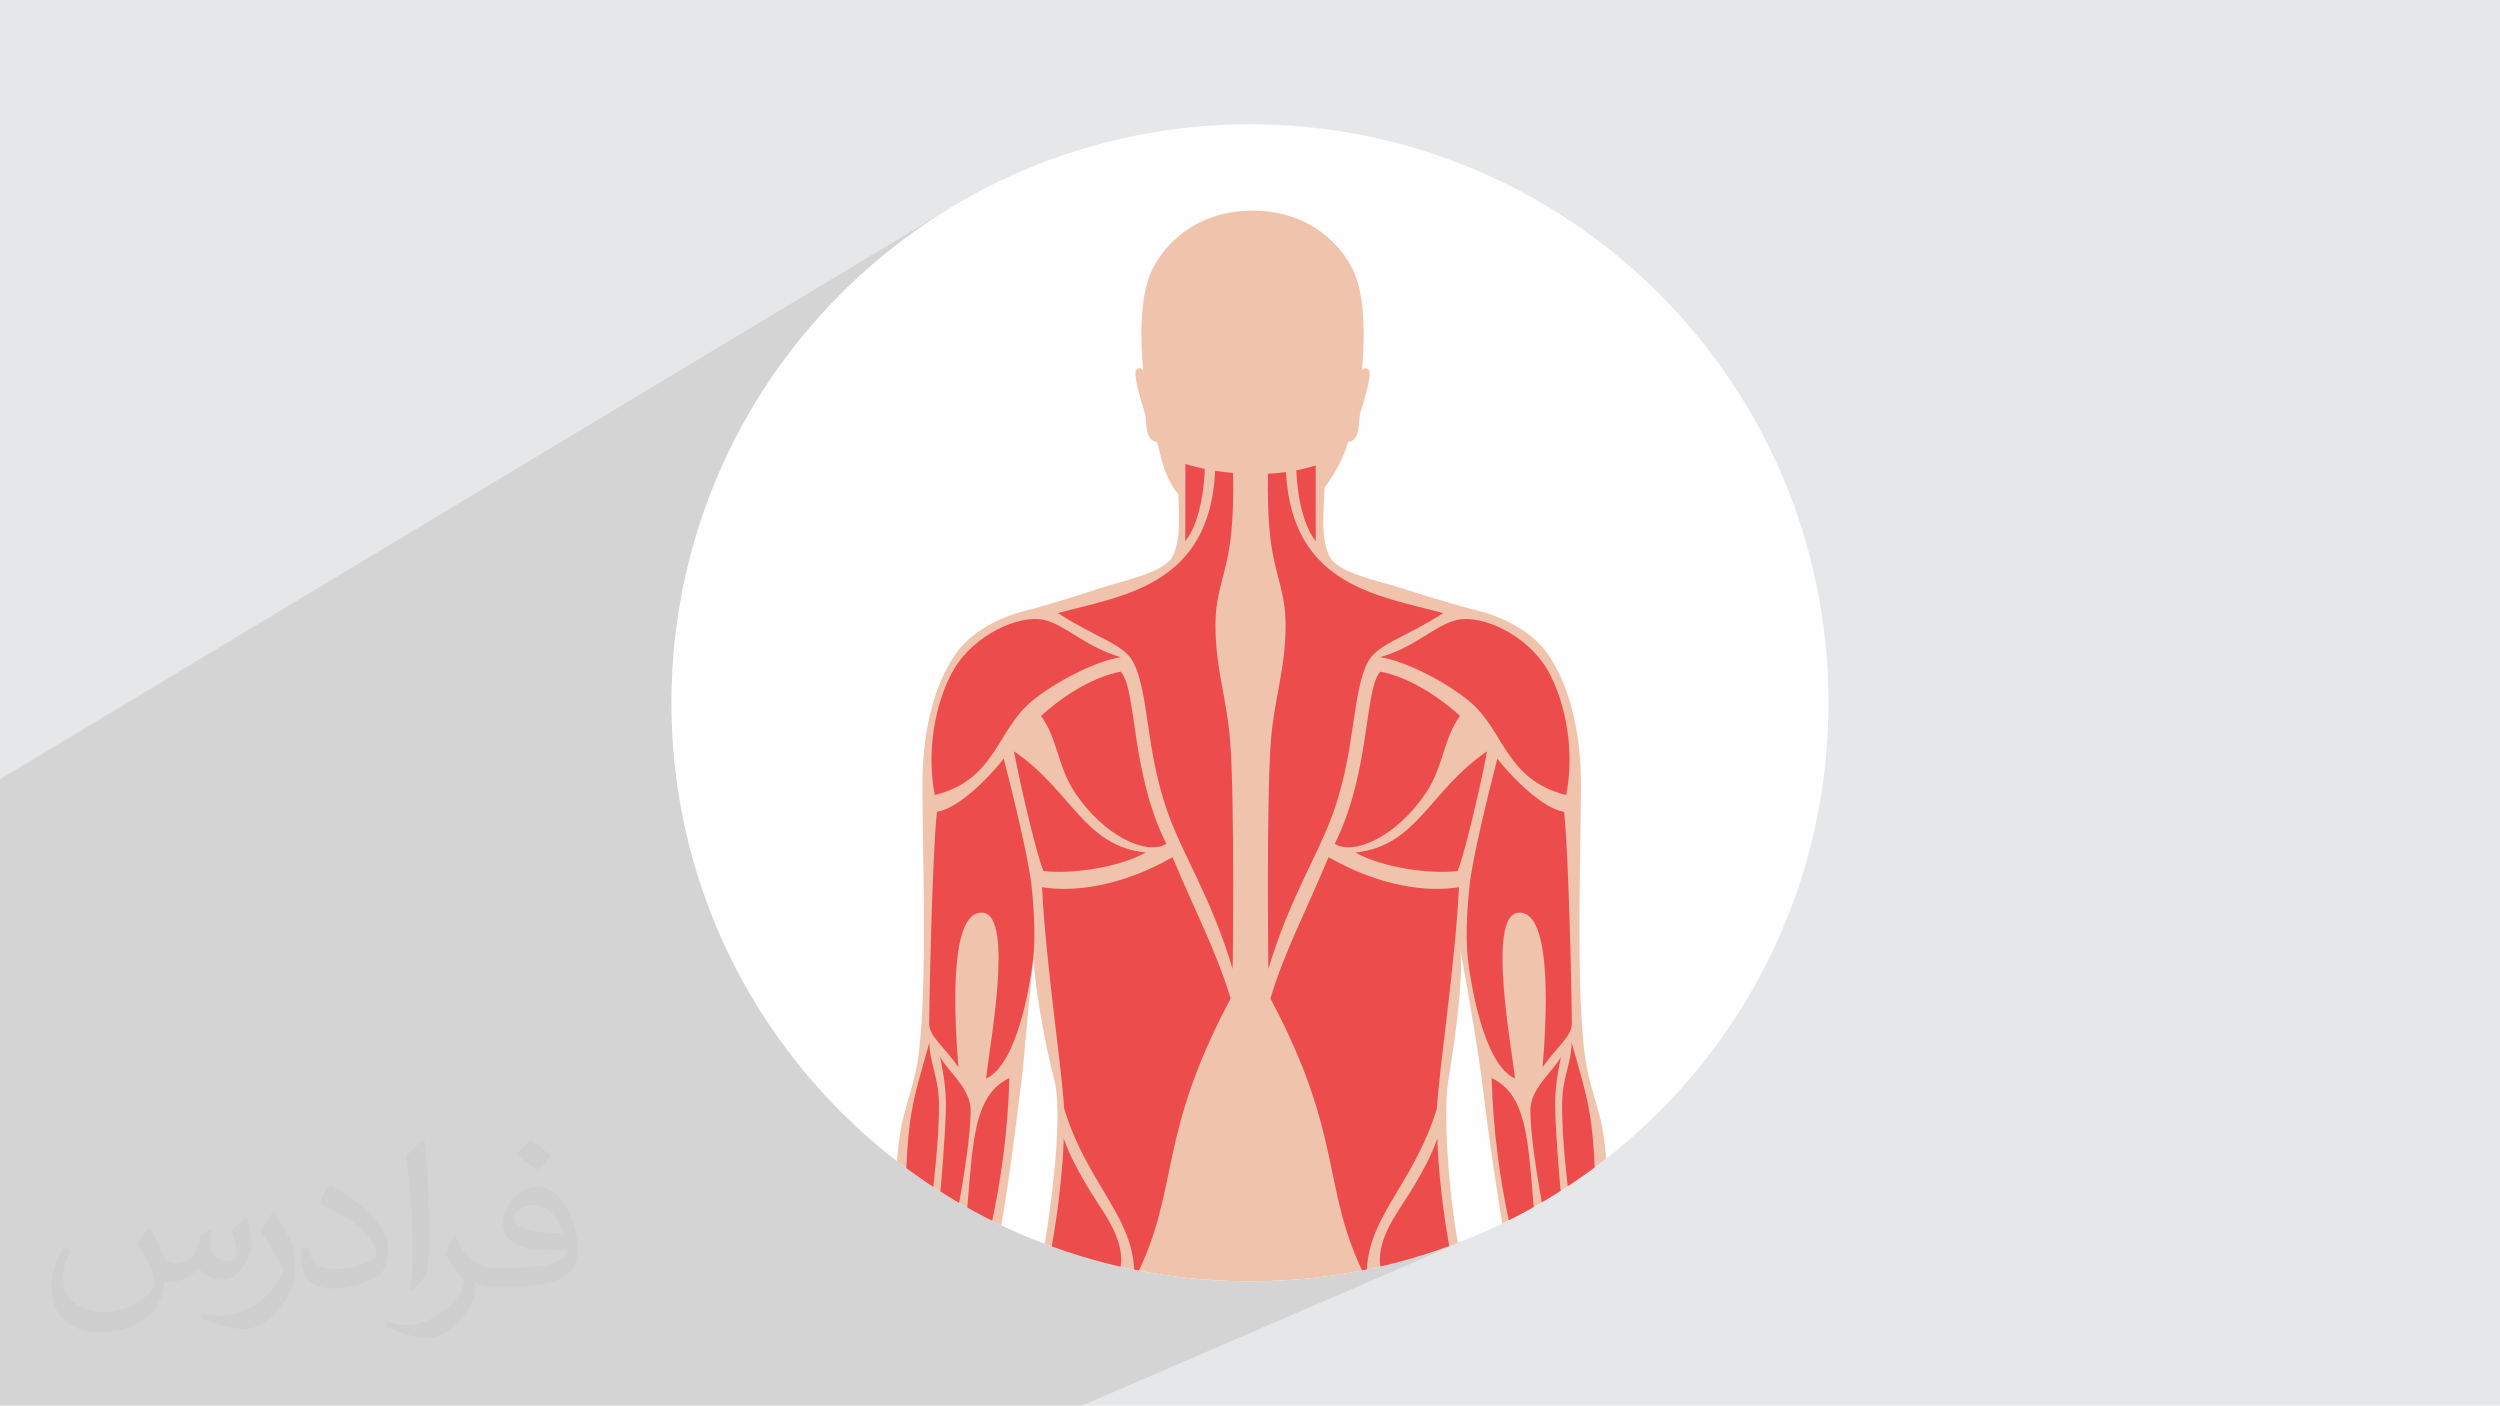 <?xml version="1.0" encoding="UTF-8"?>
<!DOCTYPE svg PUBLIC "-//W3C//DTD SVG 1.1//EN" "http://www.w3.org/Graphics/SVG/1.1/DTD/svg11.dtd">
<!-- Creator: CorelDRAW -->
<svg xmlns="http://www.w3.org/2000/svg" xml:space="preserve" width="3.705in" height="2.083in" version="1.1" style="shape-rendering:geometricPrecision; text-rendering:geometricPrecision; image-rendering:optimizeQuality; fill-rule:evenodd; clip-rule:evenodd"
viewBox="0 0 3702 2081.31"
 xmlns:xlink="http://www.w3.org/1999/xlink"
 xmlns:xodm="http://www.corel.com/coreldraw/odm/2003">
 <defs>
  <style type="text/css">
   <![CDATA[
    .fil6 {fill:none}
    .fil0 {fill:#E6E7E8}
    .fil3 {fill:#FEFEFE}
    .fil5 {fill:#ED4C4C;fill-rule:nonzero}
    .fil4 {fill:#F0C3AD;fill-rule:nonzero}
    .fil2 {fill:#373435;fill-opacity:0.031}
    .fil1 {fill:#373435;fill-opacity:0.102}
   ]]>
  </style>
   <clipPath id="id0">
    <path d="M1850.99 184c473.12,0 856.67,383.54 856.67,856.67 0,473.12 -383.54,856.66 -856.67,856.66 -473.12,0 -856.66,-383.54 -856.66,-856.66 0,-473.12 383.54,-856.67 856.66,-856.67z"/>
   </clipPath>
 </defs>
 <g id="Layer_x0020_1">
  <polygon class="fil0" points="-0,0 3702,0 3702,2081.31 -0,2081.31 "/>
  <polygon class="fil1" points="1602.43,2081.31 -0,2081.31 -0,1153.88 1406.78,308.02 1372.02,330.3 1338.44,354.18 1306.08,379.62 1274.99,406.54 1245.25,434.91 1216.87,464.65 1189.95,495.74 1164.52,528.1 1140.64,561.69 1118.35,596.44 1097.73,632.32 1078.81,669.26 1061.65,707.2 1046.32,746.11 1032.85,785.91 1021.31,826.57 1011.74,868.02 1004.21,910.2 998.75,953.07 995.44,996.58 994.33,1040.66 995.44,1084.74 998.75,1128.26 1004.21,1171.13 1011.74,1213.31 1021.31,1254.76 1032.85,1295.4 1046.32,1335.21 1061.65,1374.11 1078.81,1412.06 1097.73,1448.99 1118.35,1484.87 1140.64,1519.63 1164.52,1553.21 1189.95,1585.57 1216.87,1616.67 1245.25,1646.41 1274.99,1674.78 1306.08,1701.71 1338.44,1727.13 1372.02,1751.01 1406.78,1773.3 1442.66,1793.92 1479.6,1812.85 1517.54,1830 1556.45,1845.34 1596.25,1858.81 1636.9,1870.35 1678.35,1879.92 1720.53,1887.45 1763.4,1892.9 1806.91,1896.21 1850.99,1897.32 1895.07,1896.21 1938.58,1892.9 1981.45,1887.45 2023.65,1879.92 2065.09,1870.35 2105.74,1858.81 2145.55,1845.34 2184.45,1830 "/>
  <path class="fil2" d="M223.16 1820.19c6.99,10.99 11.99,20.98 15.99,31.97 3,6.99 5,18.98 20.98,18.98 5,0 10.99,-1 16.98,-5 6.99,-3 11.99,-8.99 13.99,-16.98l5.99 -20.98 14.99 -6.99 1 1c-2,7.99 -2,14.99 -2,20.98 0,17.98 14.99,23.98 26.98,23.98 6.99,0 12.99,-3 12.99,-9.99 0,-7.99 -4,-21.98 -7.99,-34.97 6.99,-6.99 13.99,-13.99 21.98,-19.98l1 1c4,14.99 5.99,29.97 5.99,39.96 0,9.99 -4,19.98 -7.99,26.98 -6.99,13.99 -19.98,24.98 -35.97,24.98 -11.99,0 -24.98,-5.99 -33.97,-16.98l-1 0c-8.99,10.99 -21.98,19.98 -42.96,19.98l-6.99 0c-1,13.99 -4,23.98 -8.99,32.97 -12.99,24.98 -49.95,41.96 -84.94,41.96 -48.96,0 -72.95,-27.97 -72.95,-65.94 0,-22.98 6.99,-44.96 18.98,-59.95l9.99 4c-6.99,13.99 -11.99,26.98 -11.99,39.96 0,34.97 28.97,51.95 60.95,51.95 29.97,0 67.95,-19.98 74.94,-41.96 -2,-24.98 -11.99,-35.97 -25.98,-58.95 4,-6.99 9.99,-14.99 16.98,-22.98l1 0 0 0 2 1 0 0 0.02 -0.01 -0.01 0.01 0 0 0.01 0 0.01 0zm562.54 -131.89c9.99,5.99 19.98,13.99 29.97,22.98 -5.99,7.99 -11.99,14.99 -20.98,20.98 -9.99,-7.99 -19.98,-14.99 -29.97,-21.98 6.99,-7.99 13.99,-14.99 19.98,-21.98l1 0 0 0 0 0 0 0zm5 95.93c-16.98,0 -29.97,10.99 -29.97,18.98 0,16.98 32.97,22.98 72.95,22.98 -5,-19.98 -21.98,-41.96 -42.96,-41.96l-0.01 0 -0.01 0 0 0zm-36.97 92.94c21.98,0 40.96,-1 54.95,-4 15.99,-4 29.97,-11.99 29.97,-17.98 0,-2 0,-3 -1,-5 -8.99,1 -18.98,1 -28.97,1 -28.97,0 -51.95,-6.99 -59.95,-22.98 -2,-4 -4,-9.99 -4,-14.99 0,-15.99 6.99,-31.97 18.98,-41.96 9.99,-8.99 20.98,-13.99 32.97,-13.99 19.98,0 36.97,16.98 47.96,41.96 5.99,13.99 10.99,29.97 10.99,50.95 0,13.99 -4,24.98 -11.99,33.97 -15.99,14.99 -44.96,20.98 -89.93,20.98l-19.98 0 0 0 -5 0c-10.99,0 -18.98,-2 -24.98,-6.99l-1 0c0,2 1,5 1,6.99 0,9.99 -3,22.98 -9.99,32.97 -19.98,29.97 -41.96,42.96 -59.95,42.96 -18.98,0 -41.96,-6.99 -62.94,-16.98l4 -6.99c6.99,3 15.99,5 28.97,5 33.97,0 77.94,-32.97 83.94,-63.94 -1,-3 -3,-5.99 -6.99,-9.99 -9.99,-11.99 -15.99,-21.98 -21.98,-31.97 5,-9.99 9.99,-17.98 13.99,-24.98l2 0c13.99,28.97 27.97,45.96 56.95,45.96l4 0 0 0 20.98 0 0 0 -3 0 0 0 0 0 0 0 -0.01 0zm-145.88 30.97c2,-13.99 3,-28.97 3,-42.96l0 -20.98c0,-38.96 -5,-95.93 -8.99,-132.89 6.99,-7.99 16.98,-16.98 24.98,-22.98l2 1c5,46.96 6.99,100.92 6.99,150.88 0,12.99 -1,25.98 -2,34.97 -1,11.99 -7.99,20.98 -21.98,34.97l-3 -1 0 0 -1 -1 0 0 0 0 0 -0.01 0 0zm-150.89 -61.96c1,17.98 9.99,32.97 40.96,32.97 19.98,0 35.97,-5 54.95,-13.99 3,-2 5,-3 5,-5 0,-11.99 -8.99,-26.98 -23.98,-40.96 -13.99,-12.99 -33.97,-24.98 -50.95,-31.97 -5.99,-3 -7.99,-5 -7.99,-7.99 0,-5 6.99,-16.98 12.99,-23.98l2 0c19.98,10.99 42.96,26.98 59.95,43.96 14.99,15.99 24.98,32.97 24.98,50.95 0,12.99 -4,25.98 -10.99,37.97 -21.98,10.99 -45.96,19.98 -69.95,19.98 -28.97,0 -47.96,-12.99 -47.96,-44.96 0,-3 0,-8.99 1,-15.99l9.99 0 0 0 0 -1 0 0 0 0 0.01 0 -0.01 0.01 0.01 -0.01zm-51.95 -51.95l17.98 28.97c6.99,10.99 12.99,21.98 12.99,40.96l0 23.98c0,18.98 -11.99,38.96 -31.97,59.95 -14.99,13.99 -28.97,19.98 -41.96,19.98 -18.98,0 -39.96,-5.99 -64.94,-16.98l3 -6.99c7.99,2 16.98,4 27.97,4 34.97,0 71.95,-25.98 87.93,-57.95 2,-4 3,-6.99 3,-8.99 0,-4 -2,-7.99 -4,-10.99 -8.99,-16.98 -18.98,-32.97 -29.97,-46.96 5.99,-8.99 11.99,-17.98 17.98,-26.98l2 0 0 0 0 -2 0 0 0 0 -0.01 0 0 0.01 0 -0.01z"/>
  <path class="fil3" d="M1850.99 184c473.12,0 856.67,383.54 856.67,856.67 0,473.12 -383.54,856.66 -856.67,856.66 -473.12,0 -856.66,-383.54 -856.66,-856.66 0,-473.12 383.54,-856.67 856.66,-856.67z"/>
  <g>
  </g>
  <g style="clip-path:url(#id0)">
   <g id="_2711677228000">
    <g>
     <path class="fil4" d="M2393.3 2220.9c-4.73,32.03 -28,88.31 -50.85,107.75 -20.26,17.22 -62.11,44.45 -83.11,45.65 -1.56,0.07 -6.7,-15.51 -1.72,-25.92 7.91,-16.45 34.57,-28.72 41.87,-41.24 9.24,-15.84 8.85,-49.73 11.86,-74.05 0.58,-4.83 -16.4,-29.26 -18.07,-29.26 -1.72,0 -11.52,9.28 -12.47,16.45 -1.62,12.41 -0.68,26.17 -1.67,38.44 -1.31,16.06 -11.08,42.38 -26.03,48.42 -5.55,2.26 -12.39,-1.82 -15.23,-7.35 -2.84,-5.53 3.37,-28.84 1.12,-36.77 -2.26,-7.97 0.22,-23.08 1.72,-29.93 3.95,-18.35 -1.38,-41.79 1.12,-61.41 2.62,-20.46 13.22,-45.22 23.17,-63.42 17.25,-31.56 16.08,-60.21 9.48,-104.44 -5.34,-36.04 -36.29,-117.14 -45.53,-163.93l0.14 0c-13.51,-80.99 -25.74,-163.41 -35.29,-244.55 -1.38,-11.69 -5.07,-35.6 -9.49,-62.69 -0.53,-3.46 -1.12,-6.99 -1.7,-10.52 -0.59,-3.6 -1.21,-7.24 -1.8,-10.88 -0.65,-3.78 -1.26,-7.61 -1.92,-11.43 -0.66,-4.04 -1.36,-8.05 -2.01,-12.01 -0.73,-4.3 -1.46,-8.56 -2.18,-12.74 -0.8,-4.66 -1.55,-9.21 -2.33,-13.65 0,-0.04 0,-0.04 0,-0.04 -0.97,-5.61 -1.9,-10.92 -2.79,-15.98 -1,-5.75 -1.94,-11.06 -2.82,-15.88 -1.31,-7.31 -2.43,-13.39 -3.3,-17.72 -0.48,-2.62 -0.87,-4.59 -1.16,-5.83 0.22,1.57 0.36,3.2 0.53,4.91l0 0.04c0.36,4.26 0.58,8.99 0.63,14.16 0.07,3.93 0.03,8.08 -0.07,12.45 -0.12,3.96 -0.27,8.08 -0.48,12.34 -0.17,3.57 -0.39,7.28 -0.66,11.03 -0.22,3.39 -0.51,6.84 -0.8,10.38 -0.24,3.28 -0.53,6.59 -0.82,9.98 -0.29,3.16 -0.63,6.4 -0.95,9.64 -0.34,3.09 -0.66,6.22 -1,9.35 -0.34,3.02 -0.68,6.05 -1.02,9.1 -3.61,30.72 -8.37,62.9 -13.03,90.9 -6.77,40.92 -1.96,143.06 12.64,231.05 14.63,88.5 61.11,135.53 64.68,298.83 2.47,115.4 -3.78,234.36 -14.31,350.12 -7.89,86.97 -24.5,174.16 -42.84,258.63 -6.92,31.9 -3.78,67.47 -2.49,100.12 1.16,30.06 -3.16,60.94 -1.29,90.47 3.69,57.98 24.65,99.93 24.29,175.28 -0.58,127.05 -38.33,303.88 -38.33,303.88 -8.2,52.84 -6.04,107.54 -5.24,160.79 0.17,11.55 0.17,22.39 2.18,32.34 12.08,59.44 27.59,58.25 52.79,74.7 26.71,17.47 56.91,41.97 104.58,52.09 17.83,3.83 33.53,35.32 -4.78,40.15 -19.92,2.53 -180.71,15.53 -227.22,15.53 -21.06,0 -46.02,-4.95 -54.15,-23.31 -8.8,-19.92 -7.88,-48.15 -1.55,-84.59 3.52,-20.36 -3.18,-41.9 -4,-63.44 -0.85,-21.66 4.17,-43.37 2.11,-63.9 -11.11,-109.8 -42.89,-258.39 -45.97,-365.16 -1.14,-38.84 -0.48,-77.8 3.93,-116.66 2.4,-21.04 7.38,-43.21 4.87,-63.93 -7.06,-58.25 -40.73,-114.89 -48.98,-173.94 -7.93,-57.18 2.57,-115.94 -2.69,-173.63 -5.97,-66.18 -16.32,-132.58 -26.74,-198.4 -6.12,-38.34 -12.38,-76.75 -21.08,-114.6 -2.99,-13.04 -7.1,-48.02 -16.34,-55.59 -0.44,-0.37 -3.28,0.87 -6.01,0.91 -2.58,0.04 -5.13,-1.06 -5.53,-0.69 -8.99,7.93 -13.18,42.52 -16.13,55.37 -8.7,37.86 -14.99,76.3 -21.08,114.6 -10.45,65.82 -21.04,132.51 -26.76,198.4 -5.02,57.47 5.24,116.45 -2.73,173.63 -8.22,59.05 -41.93,115.69 -48.96,173.94 -2.51,20.72 2.51,42.97 4.88,63.93 4.4,38.86 5.68,77.82 3.96,116.66l-0.73 0c-3.17,107.93 -31.96,258.63 -42.74,368.8 -1.89,19.19 5.03,43.04 4.73,59.34 -0.32,17.44 -5.09,34.67 0.08,64.38 6.33,36.42 7.25,64.65 -1.6,84.57 -8.12,18.37 -33.05,23.31 -54.14,23.31 -46.52,0 -207.27,-13 -227.19,-15.53 -38.33,-4.83 -22.61,-36.32 -4.77,-40.15 47.61,-10.12 79.21,-29.82 106.08,-47.06 28.65,-18.41 51.14,-26.56 51.14,-79.77 0,-17.91 -7.17,-133.09 -16.45,-193.08l-6.62 -37.31c-13.68,-89.25 -26.1,-179.42 -27.41,-266.57 -0.87,-58.85 20.64,-117.32 24.28,-175.28 1.86,-29.52 -2.58,-60.33 -1.27,-90.47 1.42,-32.8 4.44,-68.22 -2.51,-100.12 -18.34,-84.44 -34.91,-171.7 -42.84,-258.63 -10.52,-115.69 -20.71,-234.8 -14.27,-350.12 8.08,-144.77 50.6,-209.97 64.69,-298.83 14.02,-88.46 22.97,-191.89 12.6,-231.05 -15.58,-58.87 -30.87,-151.44 -30.44,-182.12 0.51,-3.79 1.05,-7.14 1.57,-9.83 -1.02,1.2 -1.53,4.69 -1.57,9.83 -6.12,42.59 -14.01,146.67 -17.76,177.21 -9.98,80.45 -21.37,174.37 -35.28,244.55 -9.57,48.35 -37.56,125.2 -47.07,163.93 -8.48,34.44 -7.03,82.3 9.5,104.44 12.41,16.63 20.53,42.95 23.15,63.42 2.51,19.62 -2.84,43.06 1.13,61.41 1.49,6.85 3.96,21.95 1.71,29.93 -2.25,7.93 3.97,31.24 1.13,36.77 -2.84,5.53 -9.68,9.61 -15.25,7.35 -14.93,-6.04 -24.72,-32.36 -26.03,-48.42 -0.94,-12.27 -0.03,-26.02 -1.67,-38.44 -0.95,-7.17 -10.74,-16.45 -12.45,-16.45 -1.67,0 -18.68,24.43 -18.09,29.26 3.02,24.32 2.62,58.21 11.9,74.05 7.28,12.52 33.93,24.79 41.82,41.24 4.99,10.41 -0.11,25.99 -1.71,25.92 -21,-1.2 -62.87,-28.43 -83.11,-45.65 -22.87,-19.44 -46.12,-75.72 -50.86,-107.75 -6.34,-42.99 10.45,-95.23 10.15,-139.68 -0.07,-15.47 -3.93,-32.32 -3.93,-47.83 0,-15.47 5.72,-104.37 6.99,-151.22 1.82,-66.18 -2.84,-140.84 8.12,-206.91 5.17,-31.05 17.69,-62.54 23.66,-93.45 17.91,-92.39 8.73,-325 8.88,-420.78 0.04,-63.3 11.65,-136.4 47.29,-189.95 24.93,-37.53 71.79,-59.7 115.25,-69.24 34.69,-9.83 69.17,-20.39 103.38,-31.78 29.3,-9.79 93.44,-21.7 105.17,-47.39 11.91,-26.32 8.7,-57.66 8.01,-90.64 -21,-24.87 -25.04,-54.32 -31.74,-77.58 -18.97,-1.39 -15.14,-34.18 -17.88,-42.52 -2.73,-8.37 -18.02,-56.79 -13.1,-63.56 4.91,-6.77 10.63,-0.22 10.63,-0.22 0,0 -10.52,-88.75 9.64,-140.4 15.76,-40.37 64.47,-95.81 152.13,-95.81l0.18 0c87.67,0 136.38,55.44 152.12,95.81 20.18,51.65 9.68,140.4 9.68,140.4 0,0 5.7,-6.55 10.6,0.22 4.92,6.77 -10.38,55.19 -13.08,63.56 -2.72,8.34 1.09,41.13 -17.9,42.52 -5.82,20.27 -17.96,45.32 -34.91,67.85 -0.9,36.18 -6.19,71.57 6.69,100.37 11.79,26.13 74.77,37.75 104.41,47.39 35.06,11.39 70.48,21.95 106.04,31.78 43.45,9.54 90.34,31.71 115.28,69.24 35.61,53.55 47.21,126.65 47.28,189.95 0,7.68 -0.02,16.24 -0.15,25.52 -0.22,20.42 -0.61,44.37 -0.97,70.37 0,0.11 -0.05,0.18 -0.05,0.29 -0.24,17.15 -0.51,35.17 -0.68,53.66l0 0.04c-0.15,12.08 -0.27,24.35 -0.29,36.73 0,0.03 -0.05,0.11 -0.05,0.15 -0.02,9.28 -0.07,18.6 -0.07,27.88 0,7.58 0.05,15.14 0.07,22.68 0.05,6.4 0.07,12.78 0.14,19.11 0.08,5.53 0.15,11.03 0.27,16.49l0 0.03c0.07,4.96 0.17,9.83 0.31,14.71l0 0.04c0.07,4.44 0.2,8.85 0.34,13.21 0.1,4.15 0.24,8.22 0.39,12.26l0 0.04c0.14,3.79 0.29,7.54 0.44,11.25 1.65,38.4 4.49,72.15 9.17,96.32 5.99,30.91 18.46,62.4 23.63,93.45 10.99,66.07 6.53,138.8 8.13,206.91l-0.12 0c1.24,44.81 6.16,110.23 5.46,151.22 -1.09,15.51 -3.85,32.36 -3.93,47.83 -0.29,44.45 16.49,96.69 10.16,139.68z"/>
     <path class="fil5" d="M2043.82 973.07c51.84,-14.46 82.8,-48.66 114.29,-55.21 37.43,-7.79 102.37,22.32 132.38,72.36 21,35.01 43.93,107.63 28.82,187.07 -90.81,-22.7 -91.1,-95.87 -144.06,-139.37 -34.64,-28.46 -94.37,-59.22 -131.44,-64.84z"/>
     <path class="fil5" d="M2208.85 1596.4c87.09,41.07 33.58,200.05 106.23,445.18 -2.3,4.11 -8.27,4.79 -11.99,4 -54.05,-154.16 -89.91,-292.85 -94.25,-449.19z"/>
     <path class="fil5" d="M2327.32 1543.81c12.45,44.94 23.66,78.68 29.06,121.05 13.41,104.79 -1.19,253.87 13.27,363.63 -2.99,2.85 -10.82,3.72 -13.92,1.35 -17.13,-161 -42.72,-294.83 -42.6,-393.58 0.05,-41.05 13.92,-61.69 14.19,-92.44z"/>
     <path class="fil5" d="M2311.45 1564.98c-2.57,13.81 -9.58,44.44 -8.59,77.08 2.69,87.79 19.07,245.57 38.74,391.02 -2.67,3.91 -8.64,4.59 -12.25,3.15 -29.5,-175.82 -62.83,-319.17 -63.17,-392.13 -0.15,-32.09 34.25,-58.35 45.27,-79.12z"/>
     <path class="fil5" d="M1904.25 699.07c-8.78,1.21 -17.67,2 -26.67,2.37 -0.47,24.41 -0.37,65.95 4.18,100.09 6.97,52.33 21.93,75.01 21.93,124.23 0,65.21 -17.12,109.55 -21.84,172.48 -6.78,90.45 -3.64,336.72 -3.64,336.72 32.33,-107.8 74.1,-168.64 96.76,-233.63 32.07,-91.9 27.1,-171.75 49.2,-218.44 13.9,-29.37 51.5,-35.67 112.93,-74.98 -93.81,-25.58 -224.14,-39.54 -232.84,-208.85z"/>
     <path class="fil5" d="M1967.27 1269.32c74.79,42.75 145.1,52.42 193.2,44.4 -5.36,112.21 -28.67,261.05 -32.72,327.72 -35.59,116.78 -108.88,163.86 -103.54,254.7 -69.58,-135.83 -31.35,-208.18 -142.99,-417.51 20.93,-69.77 52.04,-127.64 86.05,-209.32z"/>
     <path class="fil5" d="M1889.73 1991.06c-55.12,83.39 -51.58,239.27 7.39,306.67 50.92,58.19 177.77,53.18 221.4,-4.73 60.63,-80.51 44.08,-267.44 2.74,-350.83 -85.44,-48.89 -188.55,-16.12 -231.53,48.89z"/>
     <path class="fil5" d="M2142.84 1900.04c9.61,13.43 19.31,27.29 28.62,41.07 -27.7,-63.5 -42.96,-213.14 -42.96,-255.51 -8.49,24.77 -21.33,48.04 -34.59,70.51 -16.28,27.59 -37.7,53.72 -46.75,84.39 -4.97,16.86 -7.3,38.15 5.68,52.08 17.54,18.81 69.34,11.56 118.82,49.51 -8,-12.45 -18.07,-27 -28.82,-42.05z"/>
     <path class="fil5" d="M2044.01 994.57c-24.04,26.22 -14.41,148.69 -67.56,255 28.41,17.48 91.53,-10.36 135.3,-75.82 25.76,-38.54 25.76,-80.42 50.24,-113.63 -26.2,-24.03 -72.1,-56.81 -117.98,-65.56z"/>
     <path class="fil5" d="M2007.04 1262.45c40.27,22.55 111.14,32.21 151.41,27.38 11.28,-27.38 37.04,-140.13 43.5,-177.18 -85.37,57.98 -103.08,140.13 -194.9,149.8z"/>
     <path class="fil5" d="M2327.63 1515.28c0,-19.27 -4.27,-248.08 -11.5,-313.09 -31.29,-4.81 -76.32,-49.74 -98.88,-78.74 -12.81,49.44 -37.46,149.53 -41.51,190.85 -3.83,39.2 -5.41,75.67 -2.21,104.67 3.23,28.99 21.69,156.5 69.85,178.18 -4.41,-44.46 -42.09,-241.33 4.8,-245.6 52.98,-4.82 40.93,168.54 36.12,228.74 24.06,-33.71 43.33,-45.75 43.33,-65.01z"/>
     <path class="fil5" d="M1919.56 696.52c2.21,51.06 14.77,87.92 28.8,104.77 0,-30.69 -0.07,-90.08 -0.09,-112.09 -9.42,2.97 -18.97,5.42 -28.7,7.32z"/>
     <path class="fil5" d="M2319.21 2185.99c-3.88,-23.95 2.55,-76.93 13.83,-116.81 0,0 26.83,-1.52 36.88,0 6.94,68.4 59.73,205.4 -80.15,272.22 71.76,-82.06 34.06,-126.98 29.45,-155.41z"/>
     <path class="fil5" d="M2259.05 2150.32c9.9,-26.91 27.88,-56.55 49.39,-81.14 0.77,27.66 -3.05,85.3 -13.05,105.28 -11.26,22.52 -25.37,33.05 -34.59,76.84 -4.61,-24.59 -11.67,-74.09 -1.75,-100.99z"/>
     <path class="fil5" d="M1659.73 973.07c-51.85,-14.46 -82.8,-48.66 -114.28,-55.21 -37.44,-7.79 -102.37,22.32 -132.39,72.36 -21.01,35.01 -43.95,107.63 -28.82,187.07 90.79,-22.7 91.09,-95.87 144.05,-139.37 34.65,-28.46 94.38,-59.22 131.44,-64.84z"/>
     <path class="fil5" d="M1494.7 1596.4c-87.1,41.07 -33.58,200.05 -106.24,445.18 2.3,4.11 8.27,4.79 11.99,4 54.04,-154.16 89.91,-292.85 94.25,-449.19z"/>
     <path class="fil5" d="M1376.22 1543.81c-12.44,44.94 -23.64,78.68 -29.06,121.05 -13.41,104.79 1.19,253.87 -13.27,363.63 2.99,2.85 10.82,3.72 13.93,1.35 17.12,-161 42.73,-294.83 42.6,-393.58 -0.06,-41.05 -13.91,-61.69 -14.2,-92.44z"/>
     <path class="fil5" d="M1392.1 1564.98c2.56,13.81 9.59,44.44 8.59,77.08 -2.69,87.79 -19.09,245.57 -38.74,391.02 2.66,3.91 8.62,4.59 12.26,3.15 29.48,-175.82 62.83,-319.17 63.16,-392.13 0.14,-32.09 -34.26,-58.35 -45.27,-79.12z"/>
     <path class="fil5" d="M1825.95 700.35c-8.95,-0.73 -17.81,-1.79 -26.55,-3.19 -7.84,171.11 -138.79,185.08 -232.94,210.75 61.42,39.31 99.01,45.61 112.93,74.98 22.11,46.68 17.12,126.54 49.18,218.44 22.67,64.98 64.45,125.83 96.77,233.63 0,0 3.14,-246.28 -3.64,-336.72 -4.72,-62.92 -21.84,-107.27 -21.84,-172.48 0,-49.22 14.96,-71.9 21.93,-124.23 4.62,-34.66 4.65,-76.93 4.16,-101.17z"/>
     <path class="fil5" d="M1736.27 1269.32c-74.81,42.75 -145.11,52.42 -193.2,44.4 5.35,112.21 28.68,261.05 32.72,327.72 35.58,116.78 108.88,163.86 103.54,254.7 69.59,-135.83 31.36,-208.18 143,-417.51 -20.93,-69.77 -52.04,-127.64 -86.05,-209.32z"/>
     <path class="fil5" d="M1813.82 1991.06c55.12,83.39 51.58,239.27 -7.39,306.67 -50.92,58.19 -177.77,53.18 -221.38,-4.73 -60.63,-80.51 -44.1,-267.44 -2.75,-350.83 85.45,-48.89 188.56,-16.12 231.53,48.89z"/>
     <path class="fil5" d="M1560.71 1900.04c-9.61,13.43 -19.33,27.29 -28.64,41.07 27.7,-63.5 42.98,-213.14 42.98,-255.51 8.47,24.77 21.31,48.04 34.58,70.51 16.29,27.59 37.7,53.72 46.75,84.39 4.97,16.86 7.31,38.15 -5.68,52.08 -17.54,18.81 -69.31,11.56 -118.82,49.51 8,-12.45 18.08,-27 28.84,-42.05z"/>
     <path class="fil5" d="M1659.55 994.57c24.04,26.22 14.41,148.69 67.57,255 -28.41,17.48 -91.54,-10.36 -135.3,-75.82 -25.78,-38.54 -25.78,-80.42 -50.26,-113.63 26.22,-24.03 72.11,-56.81 118,-65.56z"/>
     <path class="fil5" d="M1696.51 1262.45c-40.27,22.55 -111.14,32.21 -151.41,27.38 -11.28,-27.38 -37.05,-140.13 -43.49,-177.18 85.37,57.98 103.09,140.13 194.9,149.8z"/>
     <path class="fil5" d="M1375.91 1515.28c0,-19.27 4.28,-248.08 11.5,-313.09 31.3,-4.81 76.33,-49.74 98.88,-78.74 12.82,49.44 37.45,149.53 41.51,190.85 3.85,39.2 5.44,75.67 2.21,104.67 -3.22,28.99 -21.67,156.5 -69.82,178.18 4.4,-44.46 42.08,-241.33 -4.82,-245.6 -52.97,-4.82 -40.94,168.54 -36.12,228.74 -24.08,-33.71 -43.34,-45.75 -43.34,-65.01z"/>
     <path class="fil5" d="M1755.29 687.11c-0.02,20.05 -0.11,82.45 -0.11,114.18 14.24,-17.08 26.98,-54.74 28.9,-106.94 -9.74,-2.01 -19.33,-4.44 -28.79,-7.25z"/>
     <path class="fil5" d="M1384.34 2185.99c3.89,-23.95 -2.56,-76.93 -13.83,-116.81 0,0 -26.83,-1.52 -36.88,0 -6.92,68.4 -59.71,205.4 80.16,272.22 -71.77,-82.06 -34.05,-126.98 -29.44,-155.41z"/>
     <path class="fil5" d="M1444.5 2150.32c-9.91,-26.91 -27.88,-56.55 -49.4,-81.14 -0.77,27.66 3.07,85.3 13.06,105.28 11.25,22.52 25.36,33.05 34.58,76.84 4.61,-24.59 11.67,-74.09 1.75,-100.99z"/>
    </g>
   </g>
  </g>
  <path class="fil6" d="M1850.99 184c473.12,0 856.67,383.54 856.67,856.67 0,473.12 -383.54,856.66 -856.67,856.66 -473.12,0 -856.66,-383.54 -856.66,-856.66 0,-473.12 383.54,-856.67 856.66,-856.67z"/>
 </g>
</svg>
